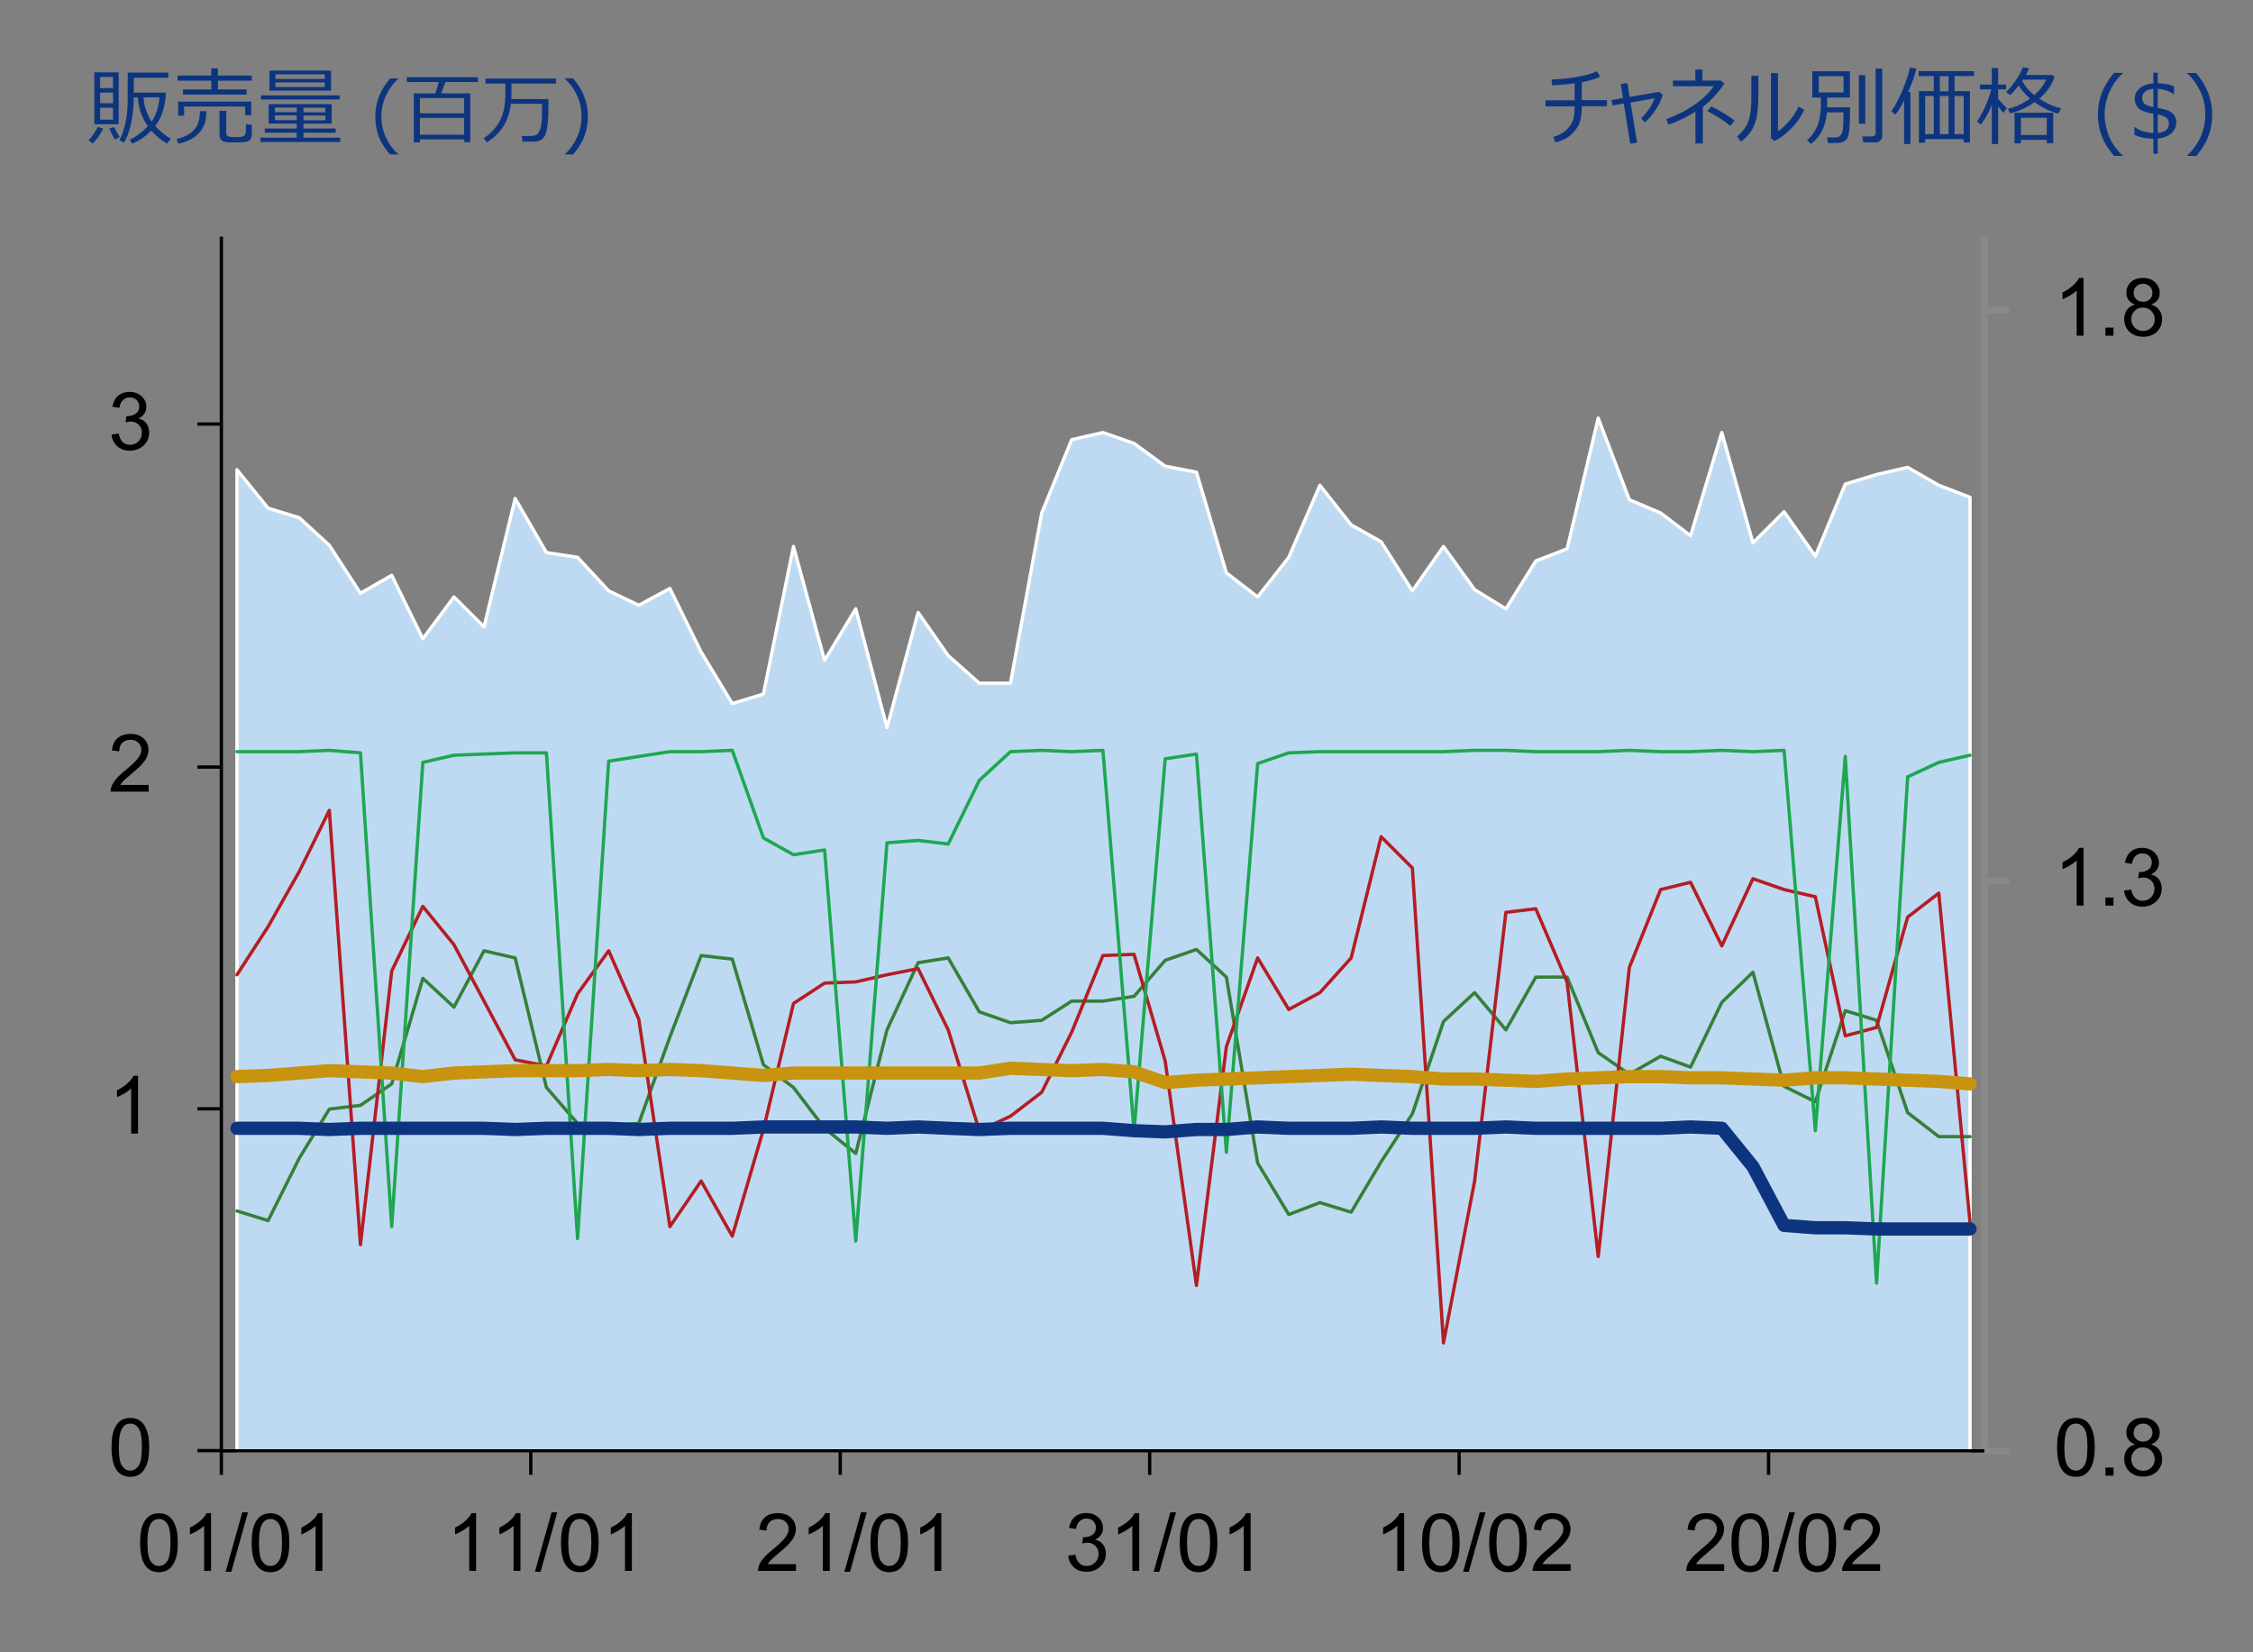 <?xml version="1.0" encoding="UTF-8"?><svg id="a" xmlns="http://www.w3.org/2000/svg" xmlns:xlink="http://www.w3.org/1999/xlink" viewBox="0 0 170.08 124.72"><rect x="0" y="0" width="170.08" height="124.72" fill="#808080" stroke="none"/><defs><style>.d{stroke:#1ea750;}.d,.e,.f,.g,.h,.i,.j,.k,.l{fill:none;}.d,.e,.f,.g,.i,.j,.k,.l{stroke-linejoin:round;}.d,.f,.g,.i,.k{stroke-width:.25px;}.d,.f,.j,.k,.l{stroke-linecap:round;}.e{stroke:#898989;stroke-width:.5px;}.m{fill:#0d357f;}.f{stroke:#358039;}.n{clip-path:url(#b);}.o{fill:#bedaf2;}.p{clip-path:url(#c);}.g{stroke:#fff;}.i{stroke:#000;}.j{stroke:#c8930f;}.k{stroke:#b41d23;}.l{stroke:#0d357f;}</style><clipPath id="b"><rect class="h" x="4.3" y="17.86" width="162.88" height="102.99"/></clipPath><clipPath id="c"><rect class="h" x="16.71" y="6.21" width="133.64" height="103.85"/></clipPath></defs><g><path class="m" d="M7,10.83l-.32-.23c.11-.11,.24-.27,.38-.48s.25-.39,.31-.54l.42,.12c-.2,.44-.47,.81-.79,1.13Zm.12-1.45v-3.92h1.84v3.92h-1.84Zm1.41-3.57h-.97v.84h.97v-.84Zm-.97,1.98h.97v-.8h-.97v.8Zm.97,.34h-.97v.9h.97v-.9Zm.14,2.4c-.1-.16-.24-.44-.42-.84l.37-.1c.11,.25,.25,.5,.42,.75l-.38,.19Zm3.05-1.01c.35,.38,.74,.7,1.18,.96l-.3,.36c-.46-.28-.85-.6-1.18-.98-.42,.43-.89,.75-1.43,.99l-.2-.3c.49-.23,.94-.57,1.37-1.02-.47-.67-.72-1.4-.75-2.17h-.31c-.01,.78-.09,1.47-.23,2.07s-.32,1.05-.52,1.35l-.33-.2c.41-.81,.62-1.82,.62-3.01v-2.09h3.07v.39h-2.61v1.12h2.42c0,.47-.08,.93-.22,1.38-.14,.45-.33,.83-.59,1.15Zm-.28-.34c.34-.48,.53-1.09,.6-1.83h-1.2c.01,.33,.08,.66,.2,1,.12,.34,.25,.62,.41,.83Z"/><path class="m" d="M13.48,10.85l-.16-.35c.57-.14,1.01-.36,1.31-.68,.31-.31,.46-.79,.46-1.43h.49c0,.53-.09,.95-.27,1.26s-.42,.56-.73,.76c-.31,.2-.68,.35-1.11,.44Zm2.97-4.76v.66h2.17v.39h-4.81v-.39h2.14v-.66h-2.54v-.39h2.54v-.54h.5v.54h2.56v.39h-2.56Zm2.06,2.61v-.66h-4.61v.69h-.45v-1.06h5.52v1.03h-.45Zm-1.93-.33h.5v1.7c0,.08,.03,.15,.1,.2,.07,.05,.26,.08,.58,.08,.26,0,.45-.01,.55-.04,.11-.03,.18-.09,.21-.2,.04-.1,.05-.35,.05-.74l.44,.05v.75c0,.17-.05,.3-.15,.4-.1,.09-.24,.15-.43,.16-.19,.02-.42,.02-.71,.02s-.48,0-.62-.02c-.14-.01-.24-.04-.31-.09s-.12-.11-.16-.19c-.04-.08-.06-.17-.06-.28v-1.81Z"/><path class="m" d="M22.4,10.39v-.37h-2.41v-.32h2.41v-.37h-2.12v-1.47h4.76v1.47h-2.13v.37h2.43v.32h-2.43v.37h2.77v.33h-6.02v-.33h2.74Zm-2.7-2.88v-.31h5.94v.31h-5.94Zm.64-.67v-1.51h4.65v1.51h-4.65Zm.42,1.63h1.64v-.35h-1.64v.35Zm1.64,.24h-1.64v.36h1.64v-.36Zm-1.6-2.75h3.72v-.35h-3.72v.35Zm3.72,.26h-3.72v.35h3.72v-.35Zm-1.61,2.26h1.65v-.35h-1.65v.35Zm1.65,.24h-1.65v.36h1.65v-.36Z"/><path class="m" d="M30.05,11.66h-.61c-.39-.46-.68-.91-.85-1.37-.18-.46-.26-.96-.26-1.5,0-1.05,.37-2,1.12-2.87h.61v.03c-.38,.34-.69,.76-.92,1.26-.23,.5-.35,1.03-.35,1.58s.11,1.08,.34,1.58c.23,.5,.54,.92,.92,1.26v.03Z"/><path class="m" d="M35.04,10.52h-3.34v.23h-.46v-3.7h1.62l.27-.86h-2.42v-.36h5.37v.36h-2.45l-.32,.86h2.19v3.68h-.46v-.21Zm0-1.97v-1.15h-3.34v1.15h3.34Zm-3.34,1.62h3.34v-1.27h-3.34v1.27Z"/><path class="m" d="M36.76,10.75l-.24-.31c.38-.26,.7-.57,.95-.9,.25-.34,.43-.71,.53-1.11s.15-.88,.15-1.44v-.68h-1.5v-.38h5.33v.38h-3.37v.75c0,.14,0,.28-.01,.42h2.8v.79c0,.44-.03,.85-.08,1.25-.06,.4-.13,.67-.23,.8-.1,.14-.21,.23-.35,.29-.14,.05-.26,.08-.36,.08-.1,0-.23,0-.38,0-.25,0-.43,0-.55,0l-.07-.42c.11,0,.22,0,.33,0,.31,0,.52-.01,.62-.03,.1-.02,.2-.08,.28-.17,.09-.09,.16-.26,.22-.52,.06-.25,.09-.6,.09-1.06v-.65h-2.35c-.14,1.26-.74,2.23-1.81,2.9Z"/><path class="m" d="M43.26,11.66h-.62v-.03c.39-.34,.69-.77,.92-1.27s.34-1.03,.34-1.58-.11-1.08-.34-1.58c-.23-.5-.54-.92-.92-1.26v-.03h.62c.75,.87,1.12,1.83,1.12,2.87,0,.54-.09,1.04-.26,1.5-.17,.46-.46,.92-.86,1.38Z"/></g><g><path class="m" d="M119.41,8.04c0,.42-.04,.76-.1,1.01-.06,.25-.18,.5-.36,.74-.18,.25-.4,.45-.66,.61-.26,.16-.56,.28-.88,.35l-.15-.42c.22-.05,.43-.14,.64-.26s.4-.29,.56-.5c.16-.21,.27-.43,.33-.65,.05-.22,.08-.52,.08-.89h-2.2v-.46h2.2v-1.28c-.42,.06-.99,.12-1.69,.15l-.06-.44c.64-.02,1.28-.08,1.91-.19,.63-.11,1.14-.25,1.52-.43l.25,.41c-.29,.15-.76,.29-1.39,.42v1.35h1.9v.46h-1.9Z"/><path class="m" d="M123.58,10.77l-.51,.08-.49-3.04-.85,.15-.08-.41,.87-.15-.17-1.06,.5-.07,.17,1.05,2.24-.39,.27,.23c-.13,.41-.32,.79-.55,1.14-.23,.35-.5,.66-.8,.94l-.3-.3c.26-.26,.47-.51,.63-.75,.16-.24,.29-.5,.4-.77l-1.82,.32,.5,3.05Z"/><path class="m" d="M128.54,10.83h-.55v-2.41c-.54,.36-1.22,.69-2.03,1l-.18-.43c.79-.28,1.5-.64,2.12-1.07,.62-.43,1.11-.9,1.48-1.41h-3.09v-.43h1.69v-.83h.54v.83h1.4l.25,.24c-.42,.62-.96,1.21-1.62,1.76v2.76Zm2.41-1.73l-.34,.41c-.35-.33-.93-.71-1.72-1.12l.29-.36c.69,.33,1.28,.69,1.77,1.08Z"/><path class="m" d="M132.74,7.16c0,.5-.02,.92-.06,1.26-.04,.35-.11,.66-.22,.95-.11,.29-.26,.54-.44,.76-.18,.22-.38,.4-.6,.56l-.29-.4c.2-.14,.39-.34,.57-.59s.32-.56,.4-.93c.08-.37,.12-.95,.11-1.72v-1.33h.53v1.43Zm3.46,1.12c-.26,.57-.61,1.07-1.05,1.49-.44,.43-.84,.72-1.2,.87l-.26-.21V5.52h.53v4.38c.16-.08,.41-.29,.74-.65,.34-.36,.61-.76,.81-1.2l.43,.23Z"/><path class="m" d="M137.92,8.47c-.1,1.08-.51,1.88-1.21,2.39l-.3-.27c.28-.25,.5-.52,.66-.83,.16-.3,.26-.62,.31-.94,.05-.32,.08-.59,.08-.81v-.65h-.65v-1.98h2.84v1.98h-1.72v.74h1.73v.28c0,.58-.02,1.04-.05,1.37-.04,.33-.08,.55-.14,.65-.06,.11-.13,.19-.23,.25-.09,.06-.2,.1-.32,.12-.12,.02-.35,.03-.7,.03-.1,0-.17,0-.23,0l-.07-.43h.63c.14,0,.25-.03,.34-.1s.15-.19,.2-.36c.04-.17,.07-.59,.07-1.26v-.17h-1.24Zm1.25-2.72h-1.87v1.23h1.87v-1.23Zm1.16,3.59v-3.67h.48v3.67h-.48Zm1.2,1.41h-.87l-.08-.45h.74c.07,0,.14-.02,.19-.07,.05-.05,.08-.1,.08-.17V5.18h.5v5.08c0,.15-.05,.27-.16,.36-.11,.09-.24,.14-.4,.14Z"/><path class="m" d="M143.74,10.86v-3.3c-.17,.4-.39,.76-.66,1.09l-.3-.25c.29-.41,.59-.97,.88-1.69,.29-.72,.47-1.26,.52-1.61l.49,.08c-.14,.58-.35,1.17-.63,1.76h.18v3.93h-.48Zm4.51-.36h-2.92v.27h-.47v-3.89h1.12v-1.14h-1.14v-.37h4.18v.37h-1.47v1.14h1.16v3.88h-.47v-.26Zm-2.92-.37h.65v-2.88h-.65v2.88Zm1.11-3.24h.66v-1.14h-.66v1.14Zm0,3.24h.66v-2.88h-.66v2.88Zm1.11,0h.69v-2.88h-.69v2.88Z"/><path class="m" d="M150.33,8.01c-.2,.48-.46,.95-.79,1.39l-.3-.22c.2-.27,.41-.66,.63-1.16,.22-.51,.38-.93,.46-1.27h-.86v-.37h.89v-1.24h.48v1.24h.6v.37h-.6v.7c.14,.17,.36,.42,.66,.73l-.27,.34c-.11-.12-.24-.29-.39-.5v2.85h-.48v-2.95l-.04,.09Zm3.26-.3c-.56,.4-1.17,.68-1.85,.85l-.16-.34c.6-.15,1.15-.41,1.67-.78-.37-.32-.65-.65-.85-.99-.23,.3-.45,.54-.65,.72l-.31-.22c.22-.21,.46-.49,.71-.85s.43-.7,.56-1.03l.47,.09c-.07,.17-.15,.34-.24,.5h2l.16,.16c-.21,.6-.59,1.15-1.15,1.63,.54,.36,1.09,.6,1.65,.73l-.23,.4c-.64-.18-1.23-.47-1.77-.86Zm.92,2.85h-1.95v.26h-.48v-2.31h2.92v2.3h-.49v-.24Zm-1.95-.37h1.95v-1.3h-1.95v1.3Zm1.01-3.01c.38-.32,.68-.71,.91-1.17h-1.78l-.05,.08c.21,.41,.51,.77,.92,1.09Z"/><path class="m" d="M160.26,11.77h-.67c-.43-.5-.74-1-.93-1.5-.19-.5-.29-1.05-.29-1.64,0-1.14,.41-2.19,1.22-3.13h.67v.03c-.42,.37-.75,.83-1,1.38-.25,.55-.38,1.12-.38,1.73s.13,1.18,.37,1.73c.25,.55,.58,1.01,1.01,1.38v.03Z"/><path class="m" d="M162.89,10.46v1.15h-.33v-1.14c-.55,0-1.02-.1-1.43-.29v-.59h.03c.37,.28,.84,.43,1.4,.45v-1.45c-.57-.1-.95-.25-1.13-.43s-.28-.42-.28-.7c0-.32,.13-.59,.38-.8,.25-.21,.6-.34,1.03-.37v-.8h.33v.79c.46,.01,.87,.09,1.23,.24v.59h-.03c-.38-.25-.78-.38-1.2-.41v1.44c.39,.08,.68,.16,.86,.24,.18,.09,.31,.2,.4,.35,.09,.14,.14,.32,.14,.52,0,.32-.13,.59-.37,.81-.25,.22-.59,.35-1.02,.4Zm-.33-2.36v-1.39c-.26,.02-.47,.09-.62,.21-.15,.12-.23,.27-.23,.46s.06,.35,.18,.45c.12,.1,.35,.19,.67,.26Zm.33,.54v1.4c.56-.05,.84-.29,.84-.71,0-.19-.06-.34-.18-.44-.12-.1-.34-.19-.66-.25Z"/><path class="m" d="M165.77,11.77h-.67v-.03c.42-.38,.76-.84,1.01-1.38,.25-.55,.37-1.12,.37-1.72s-.12-1.18-.37-1.72-.58-1.01-1-1.38v-.03h.67c.81,.95,1.22,1.99,1.22,3.13,0,.59-.09,1.13-.28,1.63-.19,.5-.5,1-.93,1.51Z"/></g><g class="n"><polygon class="o" points="17.89 35.46 20.24 38.36 22.59 39.08 24.86 41.16 27.21 44.78 29.57 43.43 31.92 48.22 34.27 45.06 36.54 47.32 38.89 37.63 41.25 41.71 43.6 42.07 45.95 44.6 48.22 45.69 50.57 44.42 52.93 49.22 55.28 53.11 57.63 52.39 59.9 41.25 62.25 49.85 64.6 45.96 66.96 54.92 69.31 46.23 71.58 49.49 73.93 51.57 76.28 51.57 78.64 38.72 80.9 33.19 83.26 32.65 85.61 33.47 87.96 35.19 90.32 35.64 92.58 43.24 94.94 45.06 97.29 42.07 99.64 36.63 102 39.62 104.26 40.89 106.62 44.6 108.97 41.25 111.32 44.51 113.68 45.96 115.94 42.34 118.3 41.43 120.65 31.56 123 37.72 125.36 38.72 127.62 40.44 129.98 32.65 132.33 40.98 134.68 38.63 137.04 41.98 139.3 36.54 141.66 35.82 144.01 35.28 146.36 36.63 148.72 37.54 148.72 109.52 146.36 109.52 144.01 109.52 141.66 109.52 139.3 109.52 137.04 109.52 134.68 109.52 132.33 109.52 129.98 109.52 127.62 109.52 125.36 109.52 123 109.52 120.65 109.52 118.3 109.52 115.94 109.52 113.68 109.52 111.32 109.52 108.97 109.52 106.62 109.52 104.26 109.52 102 109.52 99.64 109.52 97.29 109.52 94.94 109.52 92.58 109.52 90.32 109.52 87.96 109.52 85.61 109.52 83.26 109.52 80.9 109.52 78.64 109.52 76.28 109.52 73.93 109.52 71.58 109.52 69.31 109.52 66.96 109.52 64.6 109.52 62.25 109.52 59.9 109.52 57.63 109.52 55.28 109.52 52.93 109.52 50.57 109.52 48.22 109.52 45.95 109.52 43.6 109.52 41.25 109.52 38.89 109.52 36.54 109.52 34.27 109.52 31.92 109.52 29.57 109.52 27.21 109.52 24.86 109.52 22.59 109.52 20.24 109.52 17.89 109.52 17.89 35.46"/><polygon class="g" points="17.89 35.46 20.24 38.36 22.59 39.08 24.86 41.16 27.21 44.78 29.57 43.43 31.92 48.22 34.27 45.06 36.54 47.32 38.89 37.63 41.25 41.71 43.6 42.07 45.95 44.6 48.22 45.69 50.57 44.42 52.93 49.22 55.28 53.11 57.63 52.39 59.9 41.25 62.25 49.85 64.6 45.96 66.96 54.92 69.31 46.23 71.58 49.49 73.93 51.57 76.28 51.57 78.64 38.72 80.9 33.19 83.26 32.65 85.61 33.47 87.96 35.19 90.32 35.64 92.58 43.24 94.94 45.06 97.29 42.07 99.64 36.63 102 39.62 104.26 40.89 106.62 44.6 108.97 41.25 111.32 44.51 113.68 45.96 115.94 42.34 118.3 41.43 120.65 31.56 123 37.72 125.36 38.72 127.62 40.44 129.98 32.65 132.33 40.98 134.68 38.63 137.04 41.98 139.3 36.54 141.66 35.82 144.01 35.28 146.36 36.63 148.72 37.54 148.72 109.52 146.36 109.52 144.01 109.52 141.66 109.52 139.3 109.52 137.04 109.52 134.68 109.52 132.33 109.52 129.98 109.52 127.62 109.52 125.36 109.52 123 109.52 120.65 109.52 118.3 109.52 115.94 109.52 113.68 109.52 111.32 109.52 108.97 109.52 106.62 109.52 104.26 109.52 102 109.52 99.64 109.52 97.29 109.52 94.94 109.52 92.58 109.52 90.32 109.52 87.96 109.52 85.61 109.52 83.26 109.52 80.9 109.52 78.64 109.52 76.28 109.52 73.93 109.52 71.58 109.52 69.31 109.52 66.96 109.52 64.6 109.52 62.25 109.52 59.9 109.52 57.63 109.52 55.28 109.52 52.93 109.52 50.57 109.52 48.22 109.52 45.95 109.52 43.6 109.52 41.25 109.52 38.89 109.52 36.54 109.52 34.27 109.52 31.92 109.52 29.57 109.52 27.21 109.52 24.86 109.52 22.59 109.52 20.24 109.52 17.89 109.52 17.89 35.46"/><line class="e" x1="149.8" y1="109.52" x2="149.8" y2="6.21"/><path class="e" d="M149.8,23.42h1.9m-1.9,43.1h1.9m-1.9,43.01h1.9"/><line class="i" x1="16.71" y1="109.52" x2="16.71" y2="6.21"/><path class="i" d="M14.9,6.21h1.81m-1.81,25.8h1.81m-1.81,25.89h1.81m-1.81,25.8h1.81m-1.81,25.8h1.81"/><line class="i" x1="16.71" y1="109.52" x2="149.8" y2="109.52"/><path class="i" d="M133.51,109.52v1.81m-23.36-1.81v1.81m-23.36-1.81v1.81m-23.36-1.81v1.81m-23.36-1.81v1.81m-23.36-1.81v1.81"/><polyline class="f" points="17.89 91.41 20.24 92.14 22.59 87.43 24.86 83.72 27.21 83.44 29.57 81.82 31.92 73.85 34.27 76.02 36.54 71.77 38.89 72.31 41.25 82.09 43.6 84.8 45.95 84.98 48.22 84.8 50.57 78.28 52.93 72.13 55.28 72.4 57.63 80.37 59.9 82.09 62.25 85.17 64.6 87.07 66.96 77.74 69.31 72.67 71.58 72.31 73.93 76.38 76.28 77.2 78.64 77.02 80.9 75.57 83.26 75.57 85.61 75.21 87.96 72.49 90.32 71.67 92.58 73.76 94.94 87.79 97.29 91.68 99.64 90.78 102 91.5 104.26 87.7 106.62 84.08 108.97 77.11 111.32 74.93 113.68 77.74 115.94 73.76 118.3 73.76 120.65 79.46 123 81.09 125.36 79.73 127.62 80.55 129.98 75.66 132.33 73.39 134.68 82 137.04 83.17 139.3 76.29 141.66 77.02 144.01 83.99 146.36 85.8 148.72 85.8"/><polyline class="k" points="17.89 73.58 20.24 69.95 22.59 65.79 24.86 61.17 27.21 93.95 29.57 73.3 31.92 68.42 34.27 71.31 36.54 75.57 38.89 80 41.25 80.46 43.6 75.02 45.95 71.77 48.22 76.93 50.57 92.59 52.93 89.15 55.28 93.31 57.63 85.26 59.9 75.75 62.25 74.21 64.6 74.12 66.96 73.58 69.31 73.12 71.58 77.74 73.93 85.35 76.28 84.26 78.64 82.45 80.9 77.92 83.26 72.13 85.61 72.04 87.96 80.09 90.32 97.03 92.58 79.01 94.94 72.31 97.29 76.2 99.64 74.93 102 72.31 104.26 63.16 106.62 65.52 108.97 101.37 111.32 89.15 113.68 68.87 115.94 68.6 118.3 74.12 120.65 94.85 123 73.03 125.36 67.15 127.62 66.6 129.98 71.4 132.33 66.33 134.68 67.15 137.04 67.69 139.3 78.19 141.66 77.56 144.01 69.23 146.36 67.42 148.72 92.32"/><polyline class="d" points="17.89 56.74 20.24 56.74 22.59 56.74 24.86 56.64 27.21 56.83 29.57 92.59 31.92 57.55 34.27 57.01 36.54 56.92 38.89 56.83 41.25 56.83 43.6 93.5 45.95 57.46 48.22 57.1 50.57 56.74 52.93 56.74 55.28 56.64 57.63 63.25 59.9 64.52 62.25 64.16 64.6 93.68 66.96 63.62 69.31 63.44 71.58 63.71 73.93 58.91 76.28 56.74 78.64 56.64 80.9 56.74 83.26 56.64 85.61 85.35 87.96 57.28 90.32 56.92 92.58 86.98 94.94 57.64 97.29 56.83 99.64 56.74 102 56.74 104.26 56.74 106.62 56.74 108.97 56.74 111.32 56.64 113.68 56.64 115.94 56.74 118.3 56.74 120.65 56.74 123 56.64 125.36 56.74 127.62 56.74 129.98 56.64 132.33 56.74 134.68 56.64 137.04 85.35 139.3 57.1 141.66 96.85 144.01 58.64 146.36 57.55 148.72 57.01"/><g class="p"><polyline class="j" points="17.89 81.27 20.24 81.18 22.59 81 24.86 80.82 27.21 80.91 29.57 81 31.92 81.27 34.27 81 36.54 80.91 38.89 80.82 41.25 80.82 43.6 80.82 45.95 80.73 48.22 80.82 50.57 80.73 52.93 80.82 55.28 81 57.63 81.18 59.9 81 62.25 81 64.6 81 66.96 81 69.31 81 71.58 81 73.93 81 76.28 80.64 78.64 80.73 80.9 80.82 83.26 80.73 85.61 80.91 87.96 81.72 90.32 81.54 92.58 81.45 94.94 81.36 97.29 81.27 99.64 81.18 102 81.09 104.26 81.18 106.62 81.27 108.97 81.45 111.32 81.45 113.68 81.54 115.94 81.63 118.3 81.45 120.65 81.36 123 81.27 125.36 81.27 127.62 81.36 129.98 81.36 132.33 81.45 134.68 81.54 137.04 81.36 139.3 81.36 141.66 81.45 144.01 81.54 146.36 81.63 148.72 81.82"/><polyline class="l" points="17.89 85.17 20.24 85.17 22.59 85.17 24.86 85.26 27.21 85.17 29.57 85.17 31.92 85.17 34.27 85.17 36.54 85.17 38.89 85.26 41.25 85.17 43.6 85.17 45.95 85.17 48.22 85.26 50.57 85.17 52.93 85.17 55.28 85.17 57.63 85.07 59.9 85.07 62.25 85.07 64.6 85.07 66.96 85.17 69.31 85.07 71.58 85.17 73.93 85.26 76.28 85.17 78.64 85.17 80.9 85.17 83.26 85.17 85.61 85.35 87.96 85.44 90.32 85.26 92.58 85.26 94.94 85.07 97.29 85.17 99.64 85.17 102 85.17 104.26 85.07 106.62 85.17 108.97 85.17 111.32 85.17 113.68 85.07 115.94 85.17 118.3 85.17 120.65 85.17 123 85.17 125.36 85.17 127.62 85.07 129.98 85.17 132.33 88.06 134.68 92.5 137.04 92.68 139.3 92.68 141.66 92.77 144.01 92.77 146.36 92.77 148.72 92.77"/></g><g><path d="M155.29,109.24c0-.51,.05-.93,.16-1.24s.26-.55,.47-.72c.21-.17,.47-.25,.79-.25,.23,0,.44,.05,.61,.14s.32,.23,.44,.41c.11,.18,.2,.39,.27,.65s.1,.6,.1,1.03c0,.51-.05,.92-.16,1.23s-.26,.55-.47,.73c-.21,.17-.47,.26-.79,.26-.42,0-.75-.15-.99-.45-.29-.36-.43-.95-.43-1.77Zm.55,0c0,.71,.08,1.19,.25,1.42,.17,.24,.37,.35,.62,.35s.45-.12,.62-.36c.17-.24,.25-.71,.25-1.42s-.08-1.19-.25-1.42c-.17-.24-.37-.35-.62-.35s-.44,.1-.59,.31c-.18,.26-.28,.75-.28,1.47Z"/><path d="M158.94,111.39v-.61h.61v.61h-.61Z"/><path d="M161.17,109.03c-.22-.08-.38-.2-.49-.35s-.16-.33-.16-.54c0-.32,.11-.58,.34-.8,.23-.22,.53-.32,.91-.32s.68,.11,.92,.33c.23,.22,.35,.49,.35,.8,0,.2-.05,.38-.16,.53-.11,.15-.27,.26-.48,.35,.27,.09,.47,.23,.61,.42s.21,.42,.21,.69c0,.37-.13,.68-.39,.94-.26,.25-.61,.38-1.04,.38s-.77-.13-1.04-.38c-.26-.25-.39-.57-.39-.95,0-.28,.07-.52,.21-.71,.14-.19,.35-.32,.61-.39Zm-.28,1.1c0,.15,.04,.3,.11,.44s.18,.25,.32,.33,.3,.12,.46,.12c.25,0,.47-.08,.63-.25,.17-.16,.25-.37,.25-.62s-.09-.47-.26-.64c-.17-.17-.38-.25-.64-.25s-.46,.08-.62,.25c-.17,.17-.25,.37-.25,.62Zm.17-2.01c0,.21,.07,.37,.2,.5,.13,.13,.3,.2,.52,.2s.37-.06,.51-.19c.13-.13,.2-.29,.2-.48s-.07-.36-.2-.49c-.14-.13-.3-.2-.51-.2s-.37,.07-.51,.2c-.13,.13-.2,.29-.2,.47Z"/></g><g><path d="M157.3,68.36h-.53v-3.4c-.13,.12-.3,.24-.51,.37-.21,.12-.4,.21-.56,.28v-.52c.3-.14,.56-.31,.78-.51s.38-.39,.47-.58h.34v4.36Z"/><path d="M158.94,68.36v-.61h.61v.61h-.61Z"/><path d="M160.36,67.22l.53-.07c.06,.3,.17,.52,.31,.65,.15,.13,.33,.2,.54,.2,.25,0,.46-.09,.64-.26,.17-.17,.26-.39,.26-.65s-.08-.45-.24-.61c-.16-.16-.36-.24-.61-.24-.1,0-.23,.02-.38,.06l.06-.47s.06,0,.09,0c.23,0,.43-.06,.61-.18,.18-.12,.27-.3,.27-.55,0-.2-.07-.36-.2-.49-.13-.13-.3-.19-.51-.19s-.38,.07-.52,.2c-.14,.13-.23,.33-.27,.59l-.53-.09c.07-.36,.21-.63,.44-.83,.23-.2,.52-.29,.86-.29,.24,0,.46,.05,.65,.15s.35,.24,.46,.42c.11,.18,.16,.36,.16,.56s-.05,.36-.15,.51c-.1,.15-.25,.28-.45,.37,.26,.06,.46,.18,.6,.37s.21,.42,.21,.7c0,.38-.14,.7-.41,.96-.28,.26-.63,.4-1.05,.4-.38,0-.7-.11-.95-.34s-.4-.52-.43-.88Z"/></g><g><path d="M157.3,25.34h-.53v-3.4c-.13,.12-.3,.24-.51,.37-.21,.12-.4,.21-.56,.28v-.52c.3-.14,.56-.31,.78-.51s.38-.39,.47-.58h.34v4.36Z"/><path d="M158.94,25.34v-.61h.61v.61h-.61Z"/><path d="M161.17,22.99c-.22-.08-.38-.2-.49-.35s-.16-.33-.16-.54c0-.32,.11-.58,.34-.8,.23-.22,.53-.32,.91-.32s.68,.11,.92,.33c.23,.22,.35,.49,.35,.8,0,.2-.05,.38-.16,.53-.11,.15-.27,.26-.48,.35,.27,.09,.47,.23,.61,.42s.21,.42,.21,.69c0,.37-.13,.68-.39,.94-.26,.25-.61,.38-1.04,.38s-.77-.13-1.04-.38c-.26-.25-.39-.57-.39-.95,0-.28,.07-.52,.21-.71,.14-.19,.35-.32,.61-.39Zm-.28,1.1c0,.15,.04,.3,.11,.44s.18,.25,.32,.33,.3,.12,.46,.12c.25,0,.47-.08,.63-.25,.17-.16,.25-.37,.25-.62s-.09-.47-.26-.64c-.17-.17-.38-.25-.64-.25s-.46,.08-.62,.25c-.17,.17-.25,.37-.25,.62Zm.17-2.01c0,.21,.07,.37,.2,.5,.13,.13,.3,.2,.52,.2s.37-.06,.51-.19c.13-.13,.2-.29,.2-.48s-.07-.36-.2-.49c-.14-.13-.3-.2-.51-.2s-.37,.07-.51,.2c-.13,.13-.2,.29-.2,.47Z"/></g><path d="M8.42,109.24c0-.51,.05-.93,.16-1.24s.26-.55,.47-.72c.21-.17,.47-.25,.79-.25,.23,0,.44,.05,.61,.14s.32,.23,.44,.41c.11,.18,.2,.39,.27,.65s.1,.6,.1,1.03c0,.51-.05,.92-.16,1.23s-.26,.55-.47,.73c-.21,.17-.47,.26-.79,.26-.42,0-.75-.15-.99-.45-.29-.36-.43-.95-.43-1.77Zm.55,0c0,.71,.08,1.19,.25,1.42,.17,.24,.37,.35,.62,.35s.45-.12,.62-.36c.17-.24,.25-.71,.25-1.42s-.08-1.19-.25-1.42c-.17-.24-.37-.35-.62-.35s-.44,.1-.59,.31c-.18,.26-.28,.75-.28,1.47Z"/><path d="M10.43,85.57h-.53v-3.4c-.13,.12-.3,.24-.51,.37-.21,.12-.4,.21-.56,.28v-.52c.3-.14,.56-.31,.78-.51s.38-.39,.47-.58h.34v4.36Z"/><path d="M11.22,59.25v.51h-2.87c0-.13,.02-.25,.06-.37,.07-.2,.19-.39,.35-.58,.16-.19,.39-.41,.7-.66,.47-.39,.79-.69,.96-.92,.17-.23,.25-.44,.25-.64,0-.21-.08-.39-.23-.53s-.35-.22-.59-.22c-.26,0-.46,.08-.62,.23-.15,.15-.23,.37-.23,.64l-.55-.06c.04-.41,.18-.72,.42-.93,.24-.21,.57-.32,.99-.32s.75,.12,.99,.35c.24,.23,.36,.52,.36,.86,0,.17-.04,.34-.11,.51-.07,.17-.19,.34-.35,.53-.16,.19-.44,.44-.82,.76-.32,.27-.53,.45-.62,.55-.09,.1-.17,.19-.22,.29h2.13Z"/><path d="M8.43,32.8l.53-.07c.06,.3,.17,.52,.31,.65,.15,.13,.33,.2,.54,.2,.25,0,.46-.09,.64-.26,.17-.17,.26-.39,.26-.65s-.08-.45-.24-.61c-.16-.16-.36-.24-.61-.24-.1,0-.23,.02-.38,.06l.06-.47s.06,0,.09,0c.23,0,.43-.06,.61-.18,.18-.12,.27-.3,.27-.55,0-.2-.07-.36-.2-.49-.13-.13-.3-.19-.51-.19s-.38,.07-.52,.2c-.14,.13-.23,.33-.27,.59l-.53-.09c.07-.36,.21-.63,.44-.83,.23-.2,.52-.29,.86-.29,.24,0,.46,.05,.65,.15s.35,.24,.46,.42c.11,.18,.16,.36,.16,.56s-.05,.36-.15,.51c-.1,.15-.25,.28-.45,.37,.26,.06,.46,.18,.6,.37s.21,.42,.21,.7c0,.38-.14,.7-.41,.96-.28,.26-.63,.4-1.05,.4-.38,0-.7-.11-.95-.34s-.4-.52-.43-.88Z"/><path d="M10.13,8.14v-1.04h-1.88v-.49l1.98-2.81h.43v2.81h.59v.49h-.59v1.04h-.53Zm0-1.53v-1.96l-1.36,1.96h1.36Z"/><g><path d="M10.58,116.44c0-.51,.05-.93,.16-1.24s.26-.55,.47-.72c.21-.17,.47-.25,.79-.25,.23,0,.44,.05,.61,.14s.32,.23,.44,.41c.11,.18,.2,.39,.27,.65s.1,.6,.1,1.03c0,.51-.05,.92-.16,1.23s-.26,.55-.47,.73c-.21,.17-.47,.26-.79,.26-.42,0-.75-.15-.99-.45-.29-.36-.43-.95-.43-1.77Zm.55,0c0,.71,.08,1.19,.25,1.42,.17,.24,.37,.35,.62,.35s.45-.12,.62-.36c.17-.24,.25-.71,.25-1.42s-.08-1.19-.25-1.42c-.17-.24-.37-.35-.62-.35s-.44,.1-.59,.31c-.18,.26-.28,.75-.28,1.47Z"/><path d="M15.94,118.58h-.53v-3.4c-.13,.12-.3,.24-.51,.37-.21,.12-.4,.21-.56,.28v-.52c.3-.14,.56-.31,.78-.51s.38-.39,.47-.58h.34v4.36Z"/><path d="M17.03,118.65l1.26-4.49h.43l-1.26,4.49h-.43Z"/><path d="M19,116.44c0-.51,.05-.93,.16-1.24s.26-.55,.47-.72c.21-.17,.47-.25,.79-.25,.23,0,.44,.05,.61,.14s.32,.23,.44,.41c.11,.18,.2,.39,.27,.65s.1,.6,.1,1.03c0,.51-.05,.92-.16,1.23s-.26,.55-.47,.73c-.21,.17-.47,.26-.79,.26-.42,0-.75-.15-.99-.45-.29-.36-.43-.95-.43-1.77Zm.55,0c0,.71,.08,1.19,.25,1.42,.17,.24,.37,.35,.62,.35s.45-.12,.62-.36c.17-.24,.25-.71,.25-1.42s-.08-1.19-.25-1.42c-.17-.24-.37-.35-.62-.35s-.44,.1-.59,.31c-.18,.26-.28,.75-.28,1.47Z"/><path d="M24.35,118.58h-.53v-3.4c-.13,.12-.3,.24-.51,.37-.21,.12-.4,.21-.56,.28v-.52c.3-.14,.56-.31,.78-.51s.38-.39,.47-.58h.34v4.36Z"/></g><g><path d="M35.95,118.58h-.53v-3.4c-.13,.12-.3,.24-.51,.37-.21,.12-.4,.21-.56,.28v-.52c.3-.14,.56-.31,.78-.51s.38-.39,.47-.58h.34v4.36Z"/><path d="M39.3,118.58h-.53v-3.4c-.13,.12-.3,.24-.51,.37-.21,.12-.4,.21-.56,.28v-.52c.3-.14,.56-.31,.78-.51s.38-.39,.47-.58h.34v4.36Z"/><path d="M40.38,118.65l1.26-4.49h.43l-1.26,4.49h-.43Z"/><path d="M42.35,116.44c0-.51,.05-.93,.16-1.24s.26-.55,.47-.72c.21-.17,.47-.25,.79-.25,.23,0,.44,.05,.61,.14s.32,.23,.44,.41c.11,.18,.2,.39,.27,.65s.1,.6,.1,1.03c0,.51-.05,.92-.16,1.23s-.26,.55-.47,.73c-.21,.17-.47,.26-.79,.26-.42,0-.75-.15-.99-.45-.29-.36-.43-.95-.43-1.77Zm.55,0c0,.71,.08,1.19,.25,1.42,.17,.24,.37,.35,.62,.35s.45-.12,.62-.36c.17-.24,.25-.71,.25-1.42s-.08-1.19-.25-1.42c-.17-.24-.37-.35-.62-.35s-.44,.1-.59,.31c-.18,.26-.28,.75-.28,1.47Z"/><path d="M47.71,118.58h-.53v-3.4c-.13,.12-.3,.24-.51,.37-.21,.12-.4,.21-.56,.28v-.52c.3-.14,.56-.31,.78-.51s.38-.39,.47-.58h.34v4.36Z"/></g><g><path d="M60.09,118.07v.51h-2.87c0-.13,.02-.25,.06-.37,.07-.2,.19-.39,.35-.58,.16-.19,.39-.41,.7-.66,.47-.39,.79-.69,.96-.92,.17-.23,.25-.44,.25-.64,0-.21-.08-.39-.23-.53-.15-.15-.35-.22-.59-.22-.26,0-.46,.08-.62,.23-.15,.15-.23,.37-.23,.64l-.55-.06c.04-.41,.18-.72,.42-.93,.24-.21,.57-.32,.99-.32s.75,.12,.99,.35c.24,.23,.36,.52,.36,.86,0,.17-.04,.34-.11,.51-.07,.17-.19,.34-.35,.53-.16,.19-.44,.44-.82,.76-.32,.27-.53,.45-.62,.55-.09,.1-.17,.19-.22,.29h2.13Z"/><path d="M62.65,118.58h-.53v-3.4c-.13,.12-.3,.24-.51,.37-.21,.12-.4,.21-.56,.28v-.52c.3-.14,.56-.31,.78-.51s.38-.39,.47-.58h.34v4.36Z"/><path d="M63.74,118.65l1.26-4.49h.43l-1.26,4.49h-.43Z"/><path d="M65.71,116.44c0-.51,.05-.93,.16-1.24s.26-.55,.47-.72c.21-.17,.47-.25,.79-.25,.23,0,.44,.05,.61,.14s.32,.23,.44,.41c.11,.18,.2,.39,.27,.65s.1,.6,.1,1.03c0,.51-.05,.92-.16,1.23s-.26,.55-.47,.73c-.21,.17-.47,.26-.79,.26-.42,0-.75-.15-.99-.45-.29-.36-.43-.95-.43-1.77Zm.55,0c0,.71,.08,1.19,.25,1.42,.17,.24,.37,.35,.62,.35s.45-.12,.62-.36c.17-.24,.25-.71,.25-1.42s-.08-1.19-.25-1.42c-.17-.24-.37-.35-.62-.35s-.44,.1-.59,.31c-.18,.26-.28,.75-.28,1.47Z"/><path d="M71.07,118.58h-.53v-3.4c-.13,.12-.3,.24-.51,.37-.21,.12-.4,.21-.56,.28v-.52c.3-.14,.56-.31,.78-.51s.38-.39,.47-.58h.34v4.36Z"/></g><g><path d="M80.65,117.43l.53-.07c.06,.3,.17,.52,.31,.65,.15,.13,.33,.2,.54,.2,.25,0,.46-.09,.64-.26,.17-.17,.26-.39,.26-.65s-.08-.45-.24-.61c-.16-.16-.36-.24-.61-.24-.1,0-.23,.02-.38,.06l.06-.47s.06,0,.09,0c.23,0,.43-.06,.61-.18,.18-.12,.27-.3,.27-.55,0-.2-.07-.36-.2-.49-.13-.13-.3-.19-.51-.19s-.38,.07-.52,.2c-.14,.13-.23,.33-.27,.59l-.53-.09c.07-.36,.21-.63,.44-.83,.23-.2,.52-.29,.86-.29,.24,0,.46,.05,.65,.15s.35,.24,.46,.42c.11,.18,.16,.36,.16,.56s-.05,.36-.15,.51c-.1,.15-.25,.28-.45,.37,.26,.06,.46,.18,.6,.37s.21,.42,.21,.7c0,.38-.14,.7-.41,.96-.28,.26-.63,.4-1.05,.4-.38,0-.7-.11-.95-.34s-.4-.52-.43-.88Z"/><path d="M86.01,118.58h-.53v-3.4c-.13,.12-.3,.24-.51,.37-.21,.12-.4,.21-.56,.28v-.52c.3-.14,.56-.31,.78-.51s.38-.39,.47-.58h.34v4.36Z"/><path d="M87.09,118.65l1.26-4.49h.43l-1.26,4.49h-.43Z"/><path d="M89.06,116.44c0-.51,.05-.93,.16-1.24s.26-.55,.47-.72c.21-.17,.47-.25,.79-.25,.23,0,.44,.05,.61,.14s.32,.23,.44,.41c.11,.18,.2,.39,.27,.65s.1,.6,.1,1.03c0,.51-.05,.92-.16,1.23s-.26,.55-.47,.73c-.21,.17-.47,.26-.79,.26-.42,0-.75-.15-.99-.45-.29-.36-.43-.95-.43-1.77Zm.55,0c0,.71,.08,1.19,.25,1.42,.17,.24,.37,.35,.62,.35s.45-.12,.62-.36c.17-.24,.25-.71,.25-1.42s-.08-1.19-.25-1.42c-.17-.24-.37-.35-.62-.35s-.44,.1-.59,.31c-.18,.26-.28,.75-.28,1.47Z"/><path d="M94.42,118.58h-.53v-3.4c-.13,.12-.3,.24-.51,.37-.21,.12-.4,.21-.56,.28v-.52c.3-.14,.56-.31,.78-.51s.38-.39,.47-.58h.34v4.36Z"/></g><g><path d="M106.01,118.58h-.53v-3.4c-.13,.12-.3,.24-.51,.37-.21,.12-.4,.21-.56,.28v-.52c.3-.14,.56-.31,.78-.51s.38-.39,.47-.58h.34v4.36Z"/><path d="M107.35,116.44c0-.51,.05-.93,.16-1.24s.26-.55,.47-.72c.21-.17,.47-.25,.79-.25,.23,0,.44,.05,.61,.14s.32,.23,.44,.41c.11,.18,.2,.39,.27,.65s.1,.6,.1,1.03c0,.51-.05,.92-.16,1.23s-.26,.55-.47,.73c-.21,.17-.47,.26-.79,.26-.42,0-.75-.15-.99-.45-.29-.36-.43-.95-.43-1.77Zm.55,0c0,.71,.08,1.19,.25,1.42,.17,.24,.37,.35,.62,.35s.45-.12,.62-.36c.17-.24,.25-.71,.25-1.42s-.08-1.19-.25-1.42c-.17-.24-.37-.35-.62-.35s-.44,.1-.59,.31c-.18,.26-.28,.75-.28,1.47Z"/><path d="M110.45,118.65l1.26-4.49h.43l-1.26,4.49h-.43Z"/><path d="M112.42,116.44c0-.51,.05-.93,.16-1.24s.26-.55,.47-.72c.21-.17,.47-.25,.79-.25,.23,0,.44,.05,.61,.14s.32,.23,.44,.41c.11,.18,.2,.39,.27,.65s.1,.6,.1,1.03c0,.51-.05,.92-.16,1.23s-.26,.55-.47,.73c-.21,.17-.47,.26-.79,.26-.42,0-.75-.15-.99-.45-.29-.36-.43-.95-.43-1.77Zm.55,0c0,.71,.08,1.19,.25,1.42,.17,.24,.37,.35,.62,.35s.45-.12,.62-.36c.17-.24,.25-.71,.25-1.42s-.08-1.19-.25-1.42c-.17-.24-.37-.35-.62-.35s-.44,.1-.59,.31c-.18,.26-.28,.75-.28,1.47Z"/><path d="M118.57,118.07v.51h-2.87c0-.13,.02-.25,.06-.37,.07-.2,.19-.39,.35-.58,.16-.19,.39-.41,.7-.66,.47-.39,.79-.69,.96-.92,.17-.23,.25-.44,.25-.64,0-.21-.08-.39-.23-.53-.15-.15-.35-.22-.59-.22-.26,0-.46,.08-.62,.23-.15,.15-.23,.37-.23,.64l-.55-.06c.04-.41,.18-.72,.42-.93,.24-.21,.57-.32,.99-.32s.75,.12,.99,.35c.24,.23,.36,.52,.36,.86,0,.17-.04,.34-.11,.51-.07,.17-.19,.34-.35,.53-.16,.19-.44,.44-.82,.76-.32,.27-.53,.45-.62,.55-.09,.1-.17,.19-.22,.29h2.13Z"/></g><g><path d="M130.16,118.07v.51h-2.87c0-.13,.02-.25,.06-.37,.07-.2,.19-.39,.35-.58,.16-.19,.39-.41,.7-.66,.47-.39,.79-.69,.96-.92,.17-.23,.25-.44,.25-.64,0-.21-.08-.39-.23-.53-.15-.15-.35-.22-.59-.22-.26,0-.46,.08-.62,.23-.15,.15-.23,.37-.23,.64l-.55-.06c.04-.41,.18-.72,.42-.93,.24-.21,.57-.32,.99-.32s.75,.12,.99,.35c.24,.23,.36,.52,.36,.86,0,.17-.04,.34-.11,.51-.07,.17-.19,.34-.35,.53-.16,.19-.44,.44-.82,.76-.32,.27-.53,.45-.62,.55-.09,.1-.17,.19-.22,.29h2.13Z"/><path d="M130.71,116.44c0-.51,.05-.93,.16-1.24s.26-.55,.47-.72c.21-.17,.47-.25,.79-.25,.23,0,.44,.05,.61,.14s.32,.23,.44,.41c.11,.18,.2,.39,.27,.65s.1,.6,.1,1.03c0,.51-.05,.92-.16,1.23s-.26,.55-.47,.73c-.21,.17-.47,.26-.79,.26-.42,0-.75-.15-.99-.45-.29-.36-.43-.95-.43-1.77Zm.55,0c0,.71,.08,1.19,.25,1.42,.17,.24,.37,.35,.62,.35s.45-.12,.62-.36c.17-.24,.25-.71,.25-1.42s-.08-1.19-.25-1.42c-.17-.24-.37-.35-.62-.35s-.44,.1-.59,.31c-.18,.26-.28,.75-.28,1.47Z"/><path d="M133.81,118.65l1.26-4.49h.43l-1.26,4.49h-.43Z"/><path d="M135.77,116.44c0-.51,.05-.93,.16-1.24s.26-.55,.47-.72c.21-.17,.47-.25,.79-.25,.23,0,.44,.05,.61,.14s.32,.23,.44,.41c.11,.18,.2,.39,.27,.65s.1,.6,.1,1.03c0,.51-.05,.92-.16,1.23s-.26,.55-.47,.73c-.21,.17-.47,.26-.79,.26-.42,0-.75-.15-.99-.45-.29-.36-.43-.95-.43-1.77Zm.55,0c0,.71,.08,1.19,.25,1.42,.17,.24,.37,.35,.62,.35s.45-.12,.62-.36c.17-.24,.25-.71,.25-1.42s-.08-1.19-.25-1.42c-.17-.24-.37-.35-.62-.35s-.44,.1-.59,.31c-.18,.26-.28,.75-.28,1.47Z"/><path d="M141.93,118.07v.51h-2.87c0-.13,.02-.25,.06-.37,.07-.2,.19-.39,.35-.58,.16-.19,.39-.41,.7-.66,.47-.39,.79-.69,.96-.92,.17-.23,.25-.44,.25-.64,0-.21-.08-.39-.23-.53-.15-.15-.35-.22-.59-.22-.26,0-.46,.08-.62,.23-.15,.15-.23,.37-.23,.64l-.55-.06c.04-.41,.18-.72,.42-.93,.24-.21,.57-.32,.99-.32s.75,.12,.99,.35c.24,.23,.36,.52,.36,.86,0,.17-.04,.34-.11,.51-.07,.17-.19,.34-.35,.53-.16,.19-.44,.44-.82,.76-.32,.27-.53,.45-.62,.55-.09,.1-.17,.19-.22,.29h2.13Z"/></g></g></svg>